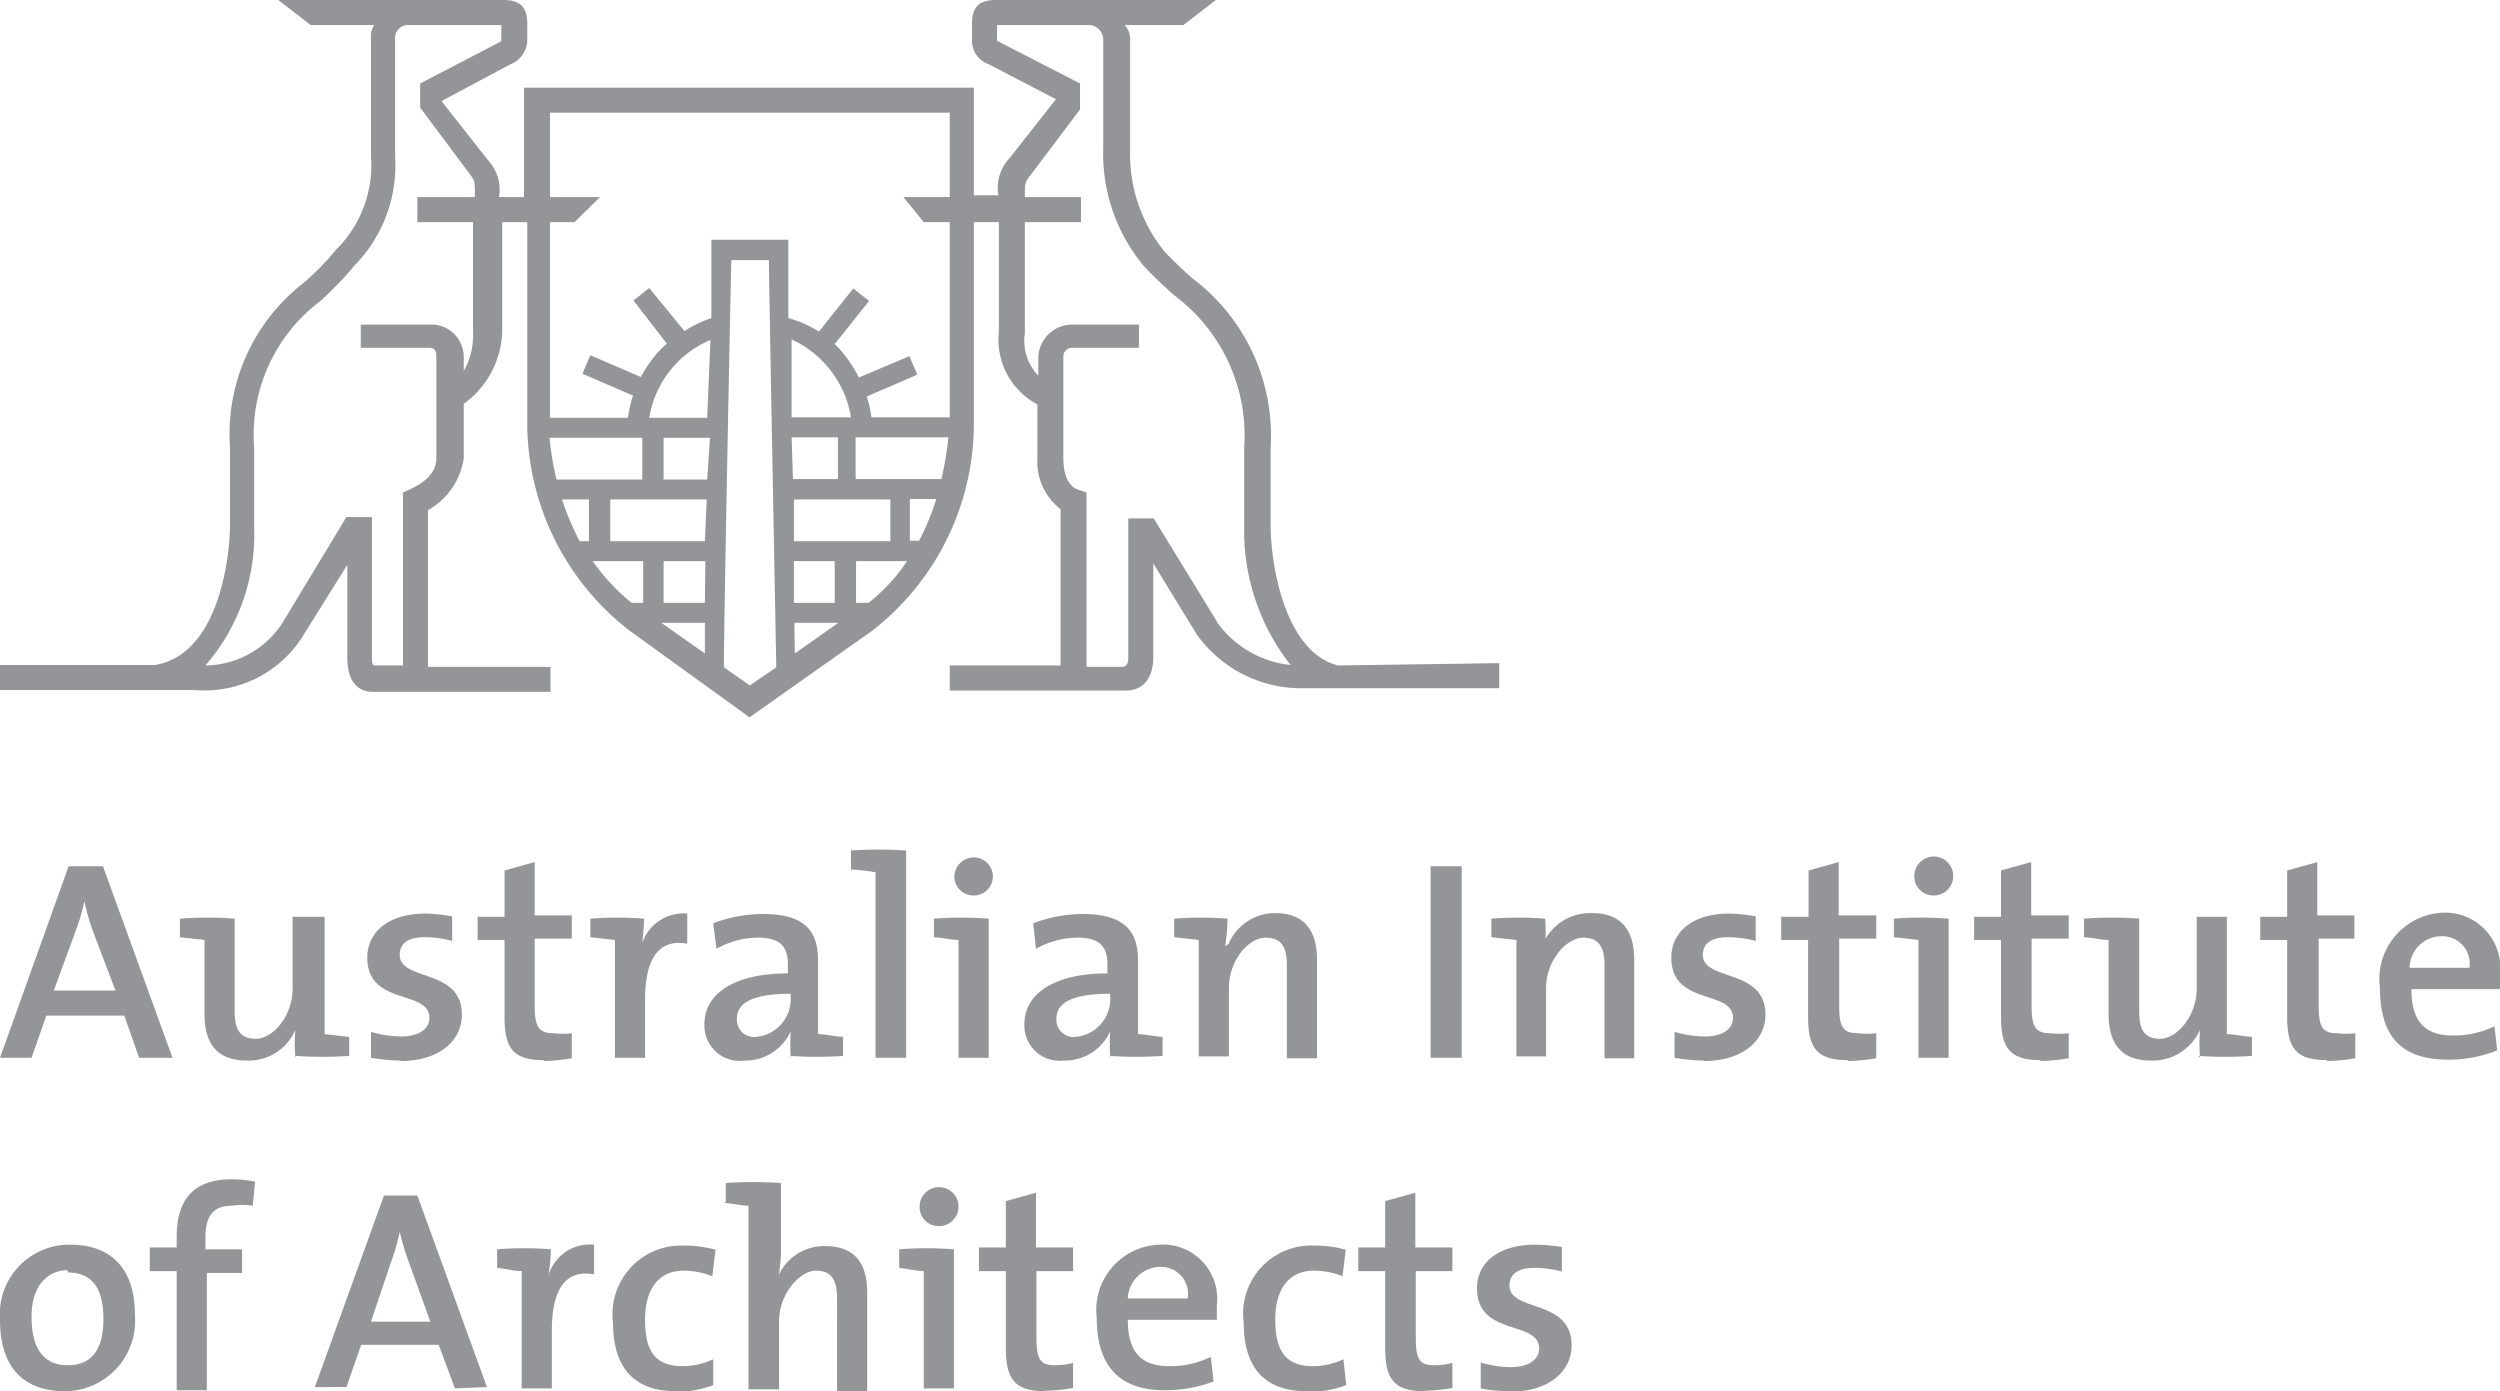 <svg xmlns="http://www.w3.org/2000/svg" viewBox="0 0 53.91 30"><defs><style>.cls-1{fill:#939598;}</style></defs><title>Asset 5</title><g id="Layer_2" data-name="Layer 2"><g id="Layer_1-2" data-name="Layer 1"><path class="cls-1" d="M2,20.07a4.67,4.67,0,0,1-.18-.64h0a4.3,4.3,0,0,1-.19.65l-.47,1.28H2.49Zm1,2.74-.32-.91H1l-.32.91H0l1.48-4.13h.74l1.5,4.13Z"/><path class="cls-1" d="M6.37,22.81a3.23,3.23,0,0,1,0-.6h0a1.1,1.1,0,0,1-1.05.66c-.69,0-.91-.43-.91-1V20.27l-.53-.06v-.4a7.67,7.67,0,0,1,1.18,0v2c0,.37.1.59.46.59s.79-.48.79-1.09V19.77H7V22.3l.53.06v.41a8.66,8.66,0,0,1-1.15,0"/><path class="cls-1" d="M8.63,22.87A4.1,4.1,0,0,1,8,22.81l0-.56a2.28,2.28,0,0,0,.66.1c.35,0,.6-.15.6-.4,0-.62-1.34-.25-1.34-1.3,0-.53.43-.95,1.26-.95a3.81,3.81,0,0,1,.57.06l0,.53a2.33,2.33,0,0,0-.59-.08c-.37,0-.54.14-.54.38,0,.58,1.34.28,1.34,1.29,0,.57-.5,1-1.32,1"/><path class="cls-1" d="M11.72,22.86c-.65,0-.84-.25-.84-.93V20.27H10.3v-.5h.58v-1l.65-.18v1.15h.8v.5h-.8v1.46c0,.45.1.58.4.58a1.68,1.68,0,0,0,.4,0v.54a3.94,3.94,0,0,1-.61.06"/><path class="cls-1" d="M13.82,20.44h0a.94.94,0,0,1,1-.74l0,.65c-.61-.11-.91.31-.91,1.22v1.24h-.65V20.27l-.53-.06v-.4a7.33,7.33,0,0,1,1.16,0,6.12,6.12,0,0,1-.06.67"/><path class="cls-1" d="M17.05,21.43c-1,0-1.16.29-1.16.55a.37.37,0,0,0,.41.38.82.82,0,0,0,.75-.87Zm0,1.38a5,5,0,0,1,0-.57h0a1.07,1.07,0,0,1-1,.63.76.76,0,0,1-.86-.78c0-.7.7-1.1,1.8-1.1v-.2c0-.37-.16-.57-.64-.57a1.81,1.81,0,0,0-.9.24l-.07-.55a3,3,0,0,1,1.08-.2c.93,0,1.18.4,1.18,1V22.3c.15,0,.36.05.54.06v.41a8.78,8.78,0,0,1-1.15,0"/><path class="cls-1" d="M19.54,22.81h-.66v-4a3.88,3.88,0,0,0-.53-.06v-.41a9.09,9.09,0,0,1,1.19,0Z"/><path class="cls-1" d="M21,19.31a.41.41,0,0,1-.42-.41.42.42,0,0,1,.42-.41.41.41,0,1,1,0,.82m.32,3.5h-.65V20.27c-.14,0-.35-.05-.53-.06v-.4a7.58,7.58,0,0,1,1.18,0Z"/><path class="cls-1" d="M23.94,21.43c-1,0-1.16.29-1.16.55a.37.37,0,0,0,.41.38.82.82,0,0,0,.75-.87Zm0,1.38a5,5,0,0,1,0-.57h0a1.07,1.07,0,0,1-1,.63.76.76,0,0,1-.85-.78c0-.7.7-1.1,1.79-1.1v-.2c0-.37-.16-.57-.64-.57a1.84,1.84,0,0,0-.9.24l-.06-.55a3,3,0,0,1,1.07-.2c.93,0,1.19.4,1.19,1V22.3c.14,0,.35.05.53.06v.41a8.72,8.72,0,0,1-1.15,0"/><path class="cls-1" d="M26.49,20.36h0a1.09,1.09,0,0,1,1-.67c.69,0,.91.44.91,1v2.13h-.65v-2c0-.38-.1-.6-.46-.6s-.79.48-.79,1.09v1.47h-.65V20.27l-.53-.06v-.4a7.24,7.24,0,0,1,1.15,0,4.15,4.15,0,0,1-.05.59"/><rect class="cls-1" x="30.85" y="18.68" width="0.67" height="4.13"/><path class="cls-1" d="M33.27,20.36h0a1.11,1.11,0,0,1,1.06-.67c.69,0,.91.44.91,1v2.13H34.6v-2c0-.38-.11-.6-.46-.6s-.8.48-.8,1.09v1.47H32.7V20.27l-.54-.06v-.4a7.41,7.41,0,0,1,1.16,0,4.15,4.15,0,0,1,0,.59"/><path class="cls-1" d="M36.75,22.87a4,4,0,0,1-.64-.06v-.56a2.28,2.28,0,0,0,.66.1c.36,0,.6-.15.6-.4,0-.62-1.33-.25-1.33-1.3,0-.53.43-.95,1.25-.95a3.68,3.68,0,0,1,.57.06v.53a2.41,2.41,0,0,0-.6-.08c-.36,0-.54.14-.54.38,0,.58,1.35.28,1.35,1.29,0,.57-.51,1-1.32,1"/><path class="cls-1" d="M39.84,22.86c-.65,0-.85-.25-.85-.93V20.27h-.58v-.5H39v-1l.65-.18v1.15h.81v.5h-.8v1.46c0,.45.09.58.4.58a1.75,1.75,0,0,0,.4,0v.54a3.94,3.94,0,0,1-.61.06"/><path class="cls-1" d="M41.69,19.31a.41.41,0,0,1-.41-.41.42.42,0,1,1,.41.41m.33,3.5h-.65V20.27l-.53-.06v-.4a7.5,7.5,0,0,1,1.18,0Z"/><path class="cls-1" d="M44,22.86c-.65,0-.85-.25-.85-.93V20.27h-.58v-.5h.58v-1l.65-.18v1.15h.81v.5h-.8v1.46c0,.45.09.58.4.58a1.75,1.75,0,0,0,.4,0v.54a3.94,3.94,0,0,1-.61.06"/><path class="cls-1" d="M47.44,22.81a4.31,4.31,0,0,1,0-.6h0a1.12,1.12,0,0,1-1.06.66c-.69,0-.91-.43-.91-1V20.27c-.15,0-.35-.05-.53-.06v-.4a7.8,7.8,0,0,1,1.19,0v2c0,.37.09.59.45.59s.79-.48.79-1.09V19.77h.65V22.3c.15,0,.36.05.54.06v.41a8.78,8.78,0,0,1-1.15,0"/><path class="cls-1" d="M50.17,22.86c-.65,0-.85-.25-.85-.93V20.27h-.58v-.5h.58v-1l.65-.18v1.15h.8v.5H50v1.46c0,.45.09.58.39.58a1.68,1.68,0,0,0,.4,0v.54a3.81,3.81,0,0,1-.6.06"/><path class="cls-1" d="M52.64,20.19a.69.69,0,0,0-.68.68h1.29a.59.59,0,0,0-.61-.68m1.25,1.14H52c0,.7.29,1,.9,1a2,2,0,0,0,.89-.2l.06.52a2.78,2.78,0,0,1-1.06.2c-1,0-1.47-.49-1.47-1.56a1.43,1.43,0,0,1,1.39-1.61A1.19,1.19,0,0,1,53.91,21c0,.09,0,.19,0,.31"/><path class="cls-1" d="M1.46,27.39c-.4,0-.78.3-.78,1s.27,1.05.78,1.05.77-.33.77-1-.25-1-.77-1M1.4,30C.55,30,0,29.53,0,28.46a1.5,1.5,0,0,1,1.52-1.62c.81,0,1.39.45,1.39,1.52A1.52,1.52,0,0,1,1.4,30"/><path class="cls-1" d="M5.45,26A1.52,1.52,0,0,0,5,26c-.39,0-.57.21-.57.69v.25h.79v.51H4.46v2.53H3.81V27.41H3.23V26.9h.58v-.23c0-.84.4-1.24,1.19-1.24a2.73,2.73,0,0,1,.5.05Z"/><path class="cls-1" d="M8.81,27.2a4.71,4.71,0,0,1-.19-.64h0a4.41,4.41,0,0,1-.19.66L8,28.5H9.28Zm1,2.74L9.46,29H7.79l-.32.91H6.79l1.49-4.13H9l1.5,4.13Z"/><path class="cls-1" d="M11.81,27.57h0a.93.93,0,0,1,1-.73l0,.64c-.61-.11-.91.31-.91,1.22v1.24h-.65V27.41c-.15,0-.35-.05-.53-.07v-.4a7.33,7.33,0,0,1,1.16,0,4.49,4.49,0,0,1-.07.67"/><path class="cls-1" d="M14.57,30c-.78,0-1.35-.39-1.35-1.47a1.48,1.48,0,0,1,1.54-1.67,2.46,2.46,0,0,1,.67.09l-.07.57a1.74,1.74,0,0,0-.61-.12c-.56,0-.84.41-.84,1.06s.2,1,.81,1a1.56,1.56,0,0,0,.66-.15l0,.56a2.46,2.46,0,0,1-.86.15"/><path class="cls-1" d="M15.65,25.92v-.41a9.09,9.09,0,0,1,1.19,0v1.38a3,3,0,0,1-.05.61h0a1.08,1.08,0,0,1,1-.63c.69,0,.91.43.91,1v2.13h-.65V28c0-.38-.11-.6-.45-.6s-.8.48-.8,1.1v1.46h-.66V26c-.14,0-.35-.05-.53-.06"/><path class="cls-1" d="M20.24,26.44a.41.41,0,0,1-.41-.41.42.42,0,1,1,.41.41m.33,3.5h-.65V27.41c-.15,0-.36-.05-.53-.07v-.4a7.5,7.5,0,0,1,1.18,0Z"/><path class="cls-1" d="M22.54,30c-.65,0-.85-.25-.85-.93V27.41h-.58V26.9h.58v-1l.65-.18V26.9h.8v.51h-.79v1.45c0,.46.09.58.4.58a1.6,1.6,0,0,0,.39-.05v.54a3.69,3.69,0,0,1-.6.06"/><path class="cls-1" d="M25,27.32a.71.71,0,0,0-.68.68h1.29a.58.58,0,0,0-.61-.68m1.25,1.14H24.32c0,.7.29,1,.9,1a2,2,0,0,0,.89-.2l.06.53a3,3,0,0,1-1.05.19c-.95,0-1.47-.49-1.47-1.56A1.41,1.41,0,0,1,25,26.84a1.17,1.17,0,0,1,1.24,1.31c0,.09,0,.19,0,.31"/><path class="cls-1" d="M28.17,30c-.78,0-1.35-.39-1.35-1.47a1.47,1.47,0,0,1,1.54-1.67,2.39,2.39,0,0,1,.66.09l-.07.57a1.7,1.7,0,0,0-.61-.12c-.56,0-.84.41-.84,1.06s.21,1,.81,1a1.53,1.53,0,0,0,.66-.15l.06.56a2.46,2.46,0,0,1-.86.15"/><path class="cls-1" d="M30.72,30c-.65,0-.85-.25-.85-.93V27.41h-.58V26.9h.58v-1l.65-.18V26.9h.8v.51h-.79v1.45c0,.46.09.58.4.58a1.6,1.6,0,0,0,.39-.05v.54a3.69,3.69,0,0,1-.6.06"/><path class="cls-1" d="M32.57,30a3.24,3.24,0,0,1-.64-.06l0-.56a2.28,2.28,0,0,0,.66.1c.35,0,.6-.15.6-.4,0-.62-1.34-.25-1.34-1.3,0-.53.43-.94,1.26-.94a3.77,3.77,0,0,1,.57.05l0,.53a2.33,2.33,0,0,0-.59-.08c-.37,0-.54.15-.54.38,0,.58,1.34.28,1.34,1.29,0,.57-.5,1-1.32,1"/><path class="cls-1" d="M26.24,13.4l-1.36-2.22h-.55v3c0,.22-.11.2-.17.2h-.73V10.62l-.18-.06c-.29-.1-.32-.5-.32-.68V7.69a.19.19,0,0,1,.16-.19h1.47V7H23.09a.73.73,0,0,0-.7.73v.37a1.08,1.08,0,0,1-.29-.91V4.79h1.21V4.25H22.1v0c0-.31,0-.31.12-.47l1.07-1.42V1.8L21.5.88V.54h2a.32.32,0,0,1,.29.31V3.2a3.78,3.78,0,0,0,.87,2.53c.21.23.43.43.65.63a3.77,3.77,0,0,1,1.52,3.29v1.69a4.68,4.68,0,0,0,1,3,2.23,2.23,0,0,1-1.59-.93M18.73,13h-.27v-.9h1.1a3.9,3.9,0,0,1-.83.9m-2.56,1.78-.56-.39c0-1.05.15-8.41.16-8.78h.81c0,.37.14,7.73.16,8.78ZM12.78,12.1h1.09V13h-.25a4.43,4.43,0,0,1-.84-.9m2.47-1.76h-.94v-.9h1Zm0-1.33H14a2.21,2.21,0,0,1,1.32-1.68ZM12,10.34a6.61,6.61,0,0,1-.15-.9h2v.9Zm.7,1.33h-.2a5.61,5.61,0,0,1-.38-.9h.58Zm2.5,0H13.16v-.9h2.08Zm0,1.76,0,.66-.94-.66Zm0-.43h-.89v-.9h.9ZM11.86,4.25V2.43h8.62V4.25h-1l.44.54h.56V9H18.79a2.11,2.11,0,0,0-.1-.45l1.09-.47-.17-.4-1.09.46A2.63,2.63,0,0,0,18,7.42l.74-.93-.34-.27-.74.93A2.49,2.49,0,0,0,17,6.86l0-1.69H15.34l0,1.69a2.39,2.39,0,0,0-.58.28L14,6.21l-.34.27.72.93a2.45,2.45,0,0,0-.56.72l-1.09-.47-.17.4,1.09.47a2.77,2.77,0,0,0-.11.48H11.86V4.79h.53l.55-.54Zm5.26,7.42v-.9h2.08v.9ZM18,13h-.88l0-.9H18Zm-.87.43h.95l-.94.66ZM17.07,9l0-1.68A2.24,2.24,0,0,1,18.35,9Zm0,.43h1v.9H17.1Zm1.38.9v-.9h2a6.61,6.61,0,0,1-.15.9Zm1.17,1.33v-.9h.57a5.53,5.53,0,0,1-.37.9ZM10.24,4.25H9v.54h1.2V7.15A1.54,1.54,0,0,1,10,8v-.3A.7.7,0,0,0,9.25,7H7.78V7.5H9.25c.12,0,.16.06.16.19V9.88c0,.46-.54.66-.72.74v3.73H8.12c-.08,0-.1,0-.1-.2v-3H7.47L6.11,13.4a2,2,0,0,1-1.68.95,4.3,4.3,0,0,0,1.05-3V9.65A3.61,3.61,0,0,1,6.91,6.49a7.76,7.76,0,0,0,.74-.77,3.08,3.08,0,0,0,.87-2.35V.85A.28.28,0,0,1,8.81.54h2V.89L9.06,1.8v.52l1.06,1.42c.12.16.12.16.12.47Zm18.61,10.1c-1.12-.29-1.44-2.09-1.45-3V9.65A4.24,4.24,0,0,0,25.71,6c-.21-.19-.42-.38-.61-.59a3.33,3.33,0,0,1-.73-2.17V.85a.42.42,0,0,0-.12-.31h1.27l.7-.54H21.48c-.37,0-.52.15-.52.52V.89a.54.54,0,0,0,.37.5l1.44.75-1,1.27a.93.93,0,0,0-.24.8v0H21V1.89h-9.7V4.25h-.54v0a.93.93,0,0,0-.24-.8l-1-1.27L11,1.39a.57.57,0,0,0,.37-.5V.52c0-.37-.15-.52-.52-.52H6L6.7.54H8.07A.46.46,0,0,0,8,.85V3.38a2.55,2.55,0,0,1-.75,2,5.77,5.77,0,0,1-.69.71,4.12,4.12,0,0,0-1.6,3.56v1.69c0,.52-.19,2.77-1.62,3H0v.54H4.2a2.5,2.5,0,0,0,2.29-1.1l1-1.6v2c0,.69.39.74.57.74h3.81v-.54H9.23V11A1.54,1.54,0,0,0,10,9.89V8.71a2,2,0,0,0,.83-1.56V4.79h.54V9.21a5.67,5.67,0,0,0,2.22,4.4L16,15.35l.16.12,2.65-1.87A5.66,5.66,0,0,0,21,9.21V4.79h.54V7.15a1.58,1.58,0,0,0,.83,1.57V9.88a1.3,1.3,0,0,0,.5,1.1v3.37H20.48v.54H24.3c.13,0,.57-.05.57-.74v-2l.93,1.52h0a2.76,2.76,0,0,0,2.33,1.17h4.2v-.54Z"/></g></g></svg>
